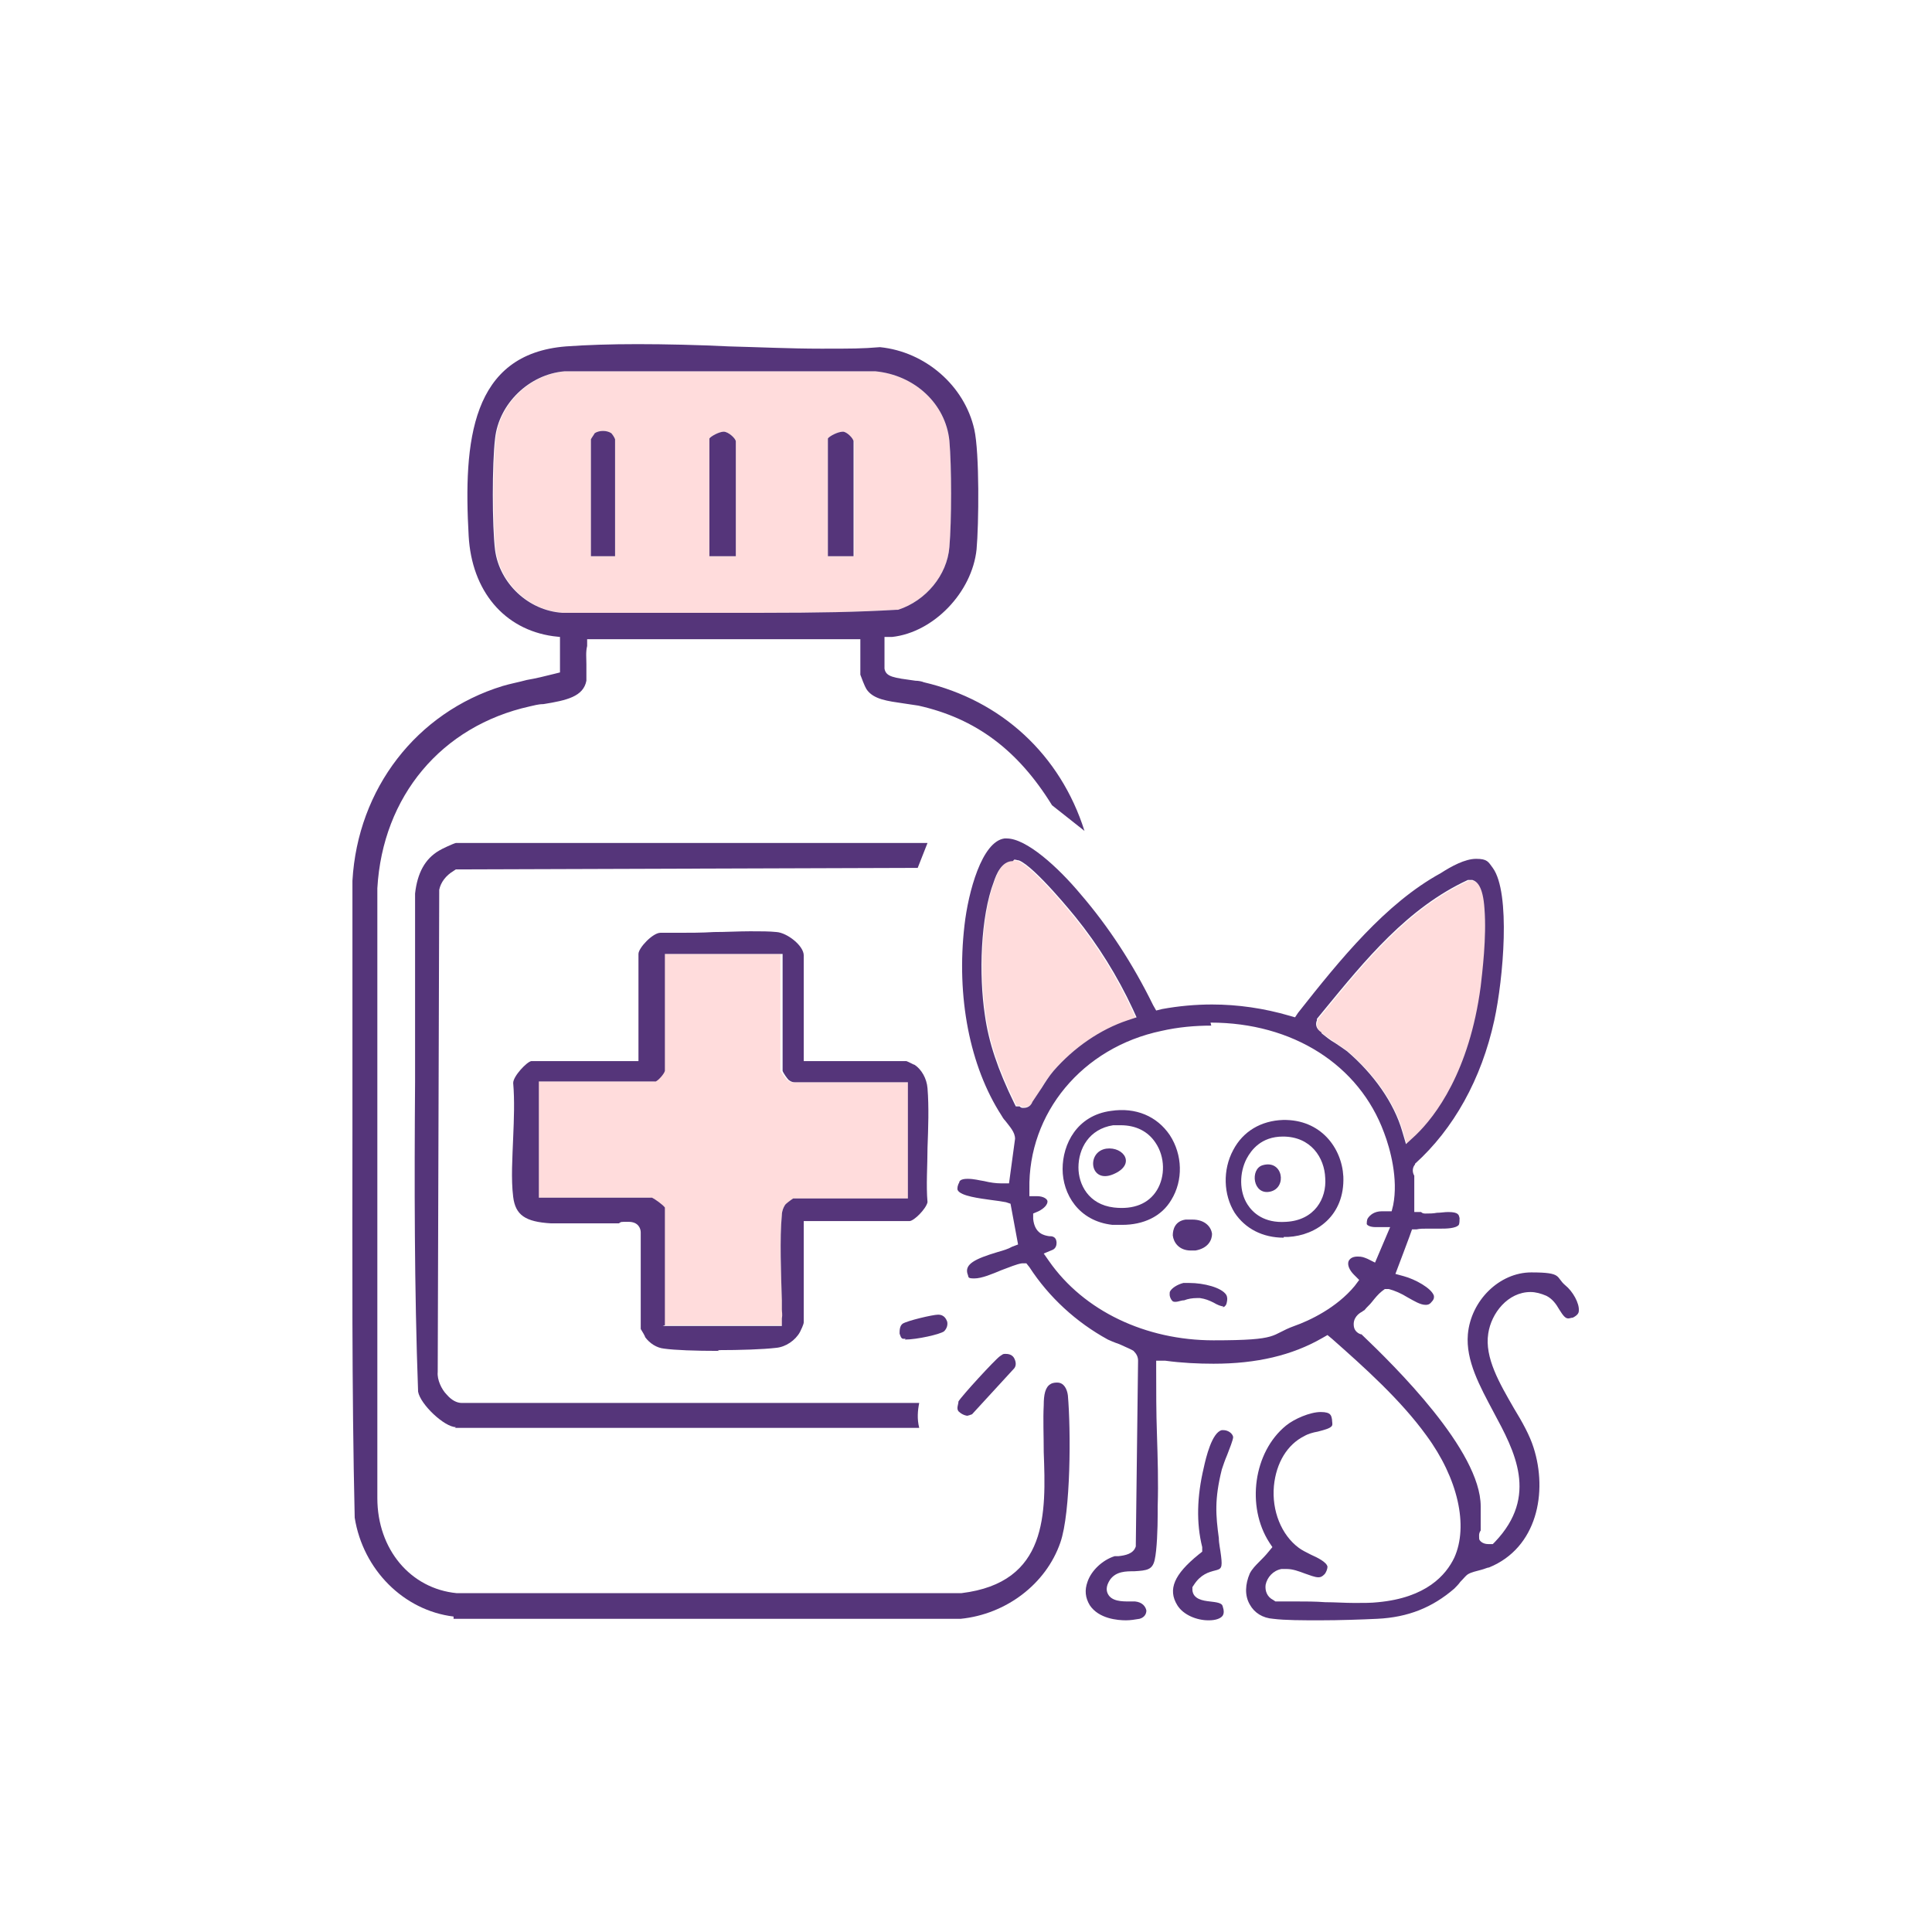 <?xml version="1.0" encoding="UTF-8"?>
<svg id="_图层_1" data-name="图层_1" xmlns="http://www.w3.org/2000/svg" version="1.1" viewBox="0 0 256 256">
  <!-- Generator: Adobe Illustrator 29.0.1, SVG Export Plug-In . SVG Version: 2.1.0 Build 192)  -->
  <defs>
    <style>
      .st0 {
        fill: #55357a;
      }

      .st1 {
        fill: #ffdcdc;
      }
    </style>
  </defs>
  <g>
    <path class="st1" d="M116.1,49.2h0s-41.2,0-41.2,0h0c-4.7.4-8.7,4.3-9.2,8.9-.4,3.3-.4,11.6,0,14.8.6,4.4,4.4,8,8.9,8.3h0s0,0,0,0c2.2,0,4.6,0,7.2,0s6.5,0,9.7,0c3.2,0,6.5,0,9.7,0,7.1,0,12.5-.1,17.6-.4h.1s.1,0,.1,0c3.7-1.2,6.5-4.6,6.8-8.3.3-3.5.3-10.7,0-14.1-.5-4.9-4.6-8.7-9.8-9.2ZM94,73.7v-15.6c.2-.3,1.3-.9,1.9-.9h0c.6,0,1.6.9,1.6,1.3v15.2h-3.5ZM78.3,73.7v-15.5c.1-.2.4-.6.5-.8.3-.2.7-.3,1.1-.3s.8.1,1.1.3c.1.1.4.5.5.8v15.5h-3.3ZM113.2,58.5v15.2h-3.5v-15.6c.2-.3,1.3-.9,2-.9s0,0,0,0c.5,0,1.4.9,1.4,1.3Z"/>
    <path class="st1" d="M196.8,120.5c-.2-3-1-3.6-1.6-3.8h-.3c0,0-.3,0-.3,0-8,3.7-13.6,10.6-19.1,17.3l-.9,1.1v.2c-.2.4-.2,1.1.6,1.6.5.4,1.1.8,1.8,1.3.6.4,1.2.8,1.6,1.1,3.5,3,6.2,6.8,7.3,10.6l.5,1.7,1.3-1.2c6-5.9,8-14.8,8.6-19.7.2-1.8.8-6.5.5-10.3Z"/>
    <path class="st1" d="M137.9,144.3c.5-.8,1-1.6,1.6-2.3,2.7-3.1,6.2-5.5,9.8-6.7l1.2-.4-.5-1.1c-2-4.3-4.6-8.5-7.6-12.2,0,0-5.4-6.7-7.5-7.5-.2,0-.4-.1-.6-.1-1.5,0-2.2,1.8-2.5,2.7h0c-1.8,4.7-2,12.4-1.2,17.7.5,3.6,1.7,7.2,3.9,11.7l.2.4h.5c.2.2.3.2.5.2s.9,0,1.2-.8c.4-.6.8-1.2,1.2-1.8Z"/>
    <path class="st1" d="M116.9,143.4c-1,0-5.1,0-6.1,0s-2.7,0-4.1,0h0c-.4,0-.7,0-.9,0-.2,0-.4,0-.6,0h0c-.3,0-.5,0-.9-.3-.2-.2-.7-.9-.9-1.2v-15.5h-15.6v15.5c-.1.4-.8,1.2-1.2,1.4h-15.5v15.4h15c.4.2,1.4.9,1.7,1.3v15.6h15.8v-1c.1-.5,0-.9,0-1.2,0-.2,0-.4,0-.5v-.7c-.1-3.3-.3-8.3,0-11.3,0-.5.2-1,.4-1.2.2-.2.8-.7,1.1-.9h15.2v-15.4h-1.1c-.7,0-1.4,0-2.1,0Z"/>
  </g>
  <g>
    <path class="st0" d="M60.1,214.2c-6.6-.8-12-6.2-13.1-13.1-.4-17.2-.3-34.7-.3-51.6,0-10.8,0-21.9,0-32.8.7-12.2,8.5-22.3,19.9-25.8,1-.3,2.1-.5,3.2-.8,1.2-.2,2.4-.5,3.6-.8l.8-.2v-4.7s-.9-.1-.9-.1c-6.5-.9-10.8-6-11.2-13.3-.7-12.5.3-24.1,12.9-25.1,2.8-.2,5.9-.3,9.5-.3s8.1.1,12.1.3c4,.1,8.1.3,12.2.3s5.4,0,7.8-.2c6,.6,11.2,5.1,12.5,10.9.7,3.1.6,12.6.3,15.9-.6,5.7-5.7,11-11.2,11.6h-1c0,0,0,4.2,0,4.2h0c.2,1.1,1.2,1.2,4.1,1.6.4,0,.9.1,1.1.2,10.3,2.4,18.1,9.6,21.3,19.7l-4.3-3.4c-4.5-7.3-10.1-11.5-17.7-13.2-.6-.1-1.3-.2-2-.3-2-.3-4-.5-4.9-1.9-.2-.3-.7-1.6-.8-1.9v-4.7h-36.2v.9c-.2.8-.1,1.6-.1,2.4,0,.8,0,1.6,0,2.2-.4,2.1-2.6,2.6-5.7,3.1-.7,0-1.3.2-1.8.3-11.7,2.6-19.5,11.9-20.2,24.1h0c0,0,0,80.8,0,80.8,0,6.8,4.4,12,10.5,12.6h0s66.9,0,66.9,0h0c11.5-1.4,11.2-10.6,10.9-18.7,0-2.2-.1-4.3,0-6.2,0-1.4.2-2.4.9-2.8.3-.2.7-.2.9-.2.9,0,1.3.9,1.4,1.7.4,4.5.4,15.5-1,19.5-1.9,5.5-7.2,9.5-13.2,10.1H60.1ZM81.8,81.2c3.2,0,6.5,0,9.7,0,3.2,0,6.5,0,9.7,0,7.1,0,12.5-.1,17.6-.4h.1s.1,0,.1,0c3.7-1.2,6.5-4.6,6.8-8.3.3-3.5.3-10.7,0-14.1-.5-4.9-4.6-8.7-9.8-9.2h0s-41.2,0-41.2,0h0c-4.7.4-8.7,4.3-9.2,8.9-.4,3.3-.4,11.6,0,14.8.6,4.4,4.4,8,8.9,8.3h0s0,0,0,0c2.2,0,4.6,0,7.2,0Z"/>
    <path class="st0" d="M175.1,214.7c-2.6,0-4.8,0-6.4-.2-1.4-.1-2.5-.8-3.1-1.9-.7-1.2-.6-2.7,0-4.1.3-.6.8-1.1,1.3-1.6.4-.4.8-.8,1.2-1.3l.5-.6-.4-.6c-3.1-4.8-2.1-12,2.2-15.5,1.1-.9,3.2-1.8,4.6-1.8s1.4.5,1.5,1c0,.3.1.6,0,.8-.2.4-1.2.6-1.9.8-.6.1-1.3.3-1.8.6-2.2,1.1-3.7,3.5-4,6.6-.3,3.3,1,6.5,3.3,8.2.4.3,1,.6,1.6.9.9.4,2.1,1,2.2,1.6,0,.3-.2.8-.4,1-.3.3-.5.4-.8.4-.5,0-1.2-.3-1.8-.5-.8-.3-1.6-.6-2.4-.6s-.5,0-.7,0c-1.1.2-1.9,1.1-2.1,2.1-.1.8.2,1.6,1,2l.3.2h.3c.7,0,1.5,0,2.4,0,1.3,0,2.6,0,3.9.1,1.3,0,2.6.1,3.9.1s2.2,0,3.1-.1c6.4-.6,9-3.6,10.1-5.9,1.9-4.2.5-10.5-3.7-16.2-3.4-4.7-8.2-9-12.5-12.8l-.6-.5-.7.4c-4,2.3-8.7,3.4-14.4,3.4-2,0-4.2-.1-6.4-.4h-1.2c0-.1,0,1,0,1,0,2.9,0,5.9.1,8.7.1,3.2.2,6.4.1,9.6,0,.3,0,.7,0,1,0,1.9-.1,4.8-.4,6.1-.3,1.3-1,1.4-2.7,1.5-1.1,0-2.4,0-3.2,1.1-.6.9-.5,1.5-.3,1.9.5,1,1.9,1,2.8,1,0,0,.6,0,.6,0,0,0,.2,0,.2,0,1,.1,1.4.7,1.5,1.2,0,.4-.2.9-.9,1.1-.6.1-1.2.2-1.8.2-1.1,0-3.6-.2-4.8-2-.6-1-.7-2-.3-3.1.5-1.5,2-2.9,3.6-3.4,0,0,.4,0,.5,0,.9-.1,2-.3,2.3-1.3v-.2c0,0,.3-24.4.3-24.4,0-.5-.2-.9-.6-1.3-.3-.2-.8-.4-1.9-.9-.6-.2-1.3-.5-1.5-.6-4.2-2.3-7.8-5.6-10.4-9.6l-.4-.5h-.6c-.7.1-1.6.5-2.7.9-1.2.5-2.6,1.1-3.6,1.1s-.7-.2-.9-.6c-.4-1.3,1-2,4-2.9.7-.2,1.4-.4,1.9-.7l.8-.3-1-5.4-.6-.2c-.5-.1-1.2-.2-2-.3-1.4-.2-4-.5-4.4-1.3-.1-.2,0-.7.2-1,0-.2.2-.5,1.1-.5s1.5.2,2.2.3c.8.2,1.6.3,2.2.3s.2,0,.2,0h.9c0,0,.8-5.9.8-5.9h0c0-.9-.7-1.6-1.3-2.4-.2-.2-.4-.5-.5-.7-4.2-6.5-6-15.7-4.9-25.2.5-4.4,2.3-11.1,5.3-11.5,0,0,.2,0,.3,0,2.6,0,6.8,3.8,9.8,7.4,3.7,4.3,6.9,9.2,9.6,14.7l.4.7.8-.2c2.2-.4,4.4-.6,6.6-.6,3.4,0,6.9.5,10.3,1.5l.7.2.4-.6c5.6-7.1,11.6-14.5,18.9-18.5h0c1.4-.9,3.2-1.9,4.7-1.9s1.6.4,2.2,1.2c2.4,3.3,1.4,14.7.2,20.2-1.7,7.8-5.4,14.4-10.5,19h0c0,0,0,.1,0,.1-.2.2-.5.8-.1,1.5v4.8h.9c.2.2.4.2.6.2.5,0,1,0,1.5-.1.5,0,1-.1,1.5-.1,1.4,0,1.4.4,1.5.8,0,.3,0,.7-.1.9-.4.5-1.8.5-2.3.5s-.6,0-.9,0c-.3,0-.6,0-.9,0-.6,0-1.1,0-1.5.1h-.6c0,.1-2.2,5.9-2.2,5.9l1.1.3c1.5.4,3.7,1.6,4,2.6,0,.1.1.4-.3.8-.3.4-.6.4-.8.4-.7,0-1.5-.5-2.4-1-.8-.5-1.7-.9-2.5-1.1h-.5c0,0-.4.3-.4.3-.5.4-.9.9-1.3,1.4-.3.4-.7.7-1,1.1,0,0-.2.1-.3.2-.4.2-1.3.8-1.1,2,.1.6.6.9.9,1,0,0,0,0,.1,0,4.4,4.2,15.8,15.4,15.8,22.8v3.2c-.3.4-.2.8-.2,1.1,0,.2.4.7,1.2.7s.1,0,.2,0h.4s.3-.3.3-.3c5.8-6.1,2.6-12-.2-17.2-1.8-3.4-3.7-6.8-3.4-10.3.4-4.5,4.2-8.2,8.4-8.2s3.2.6,4.5,1.7c1,.8,1.9,2.4,1.8,3.4,0,.3-.2.6-.8.9-.2,0-.4.1-.6.1-.4,0-.7-.4-1.2-1.2-.4-.7-.9-1.4-1.7-1.8-.7-.3-1.4-.5-2.1-.5-3,0-5.2,2.8-5.6,5.5-.5,3.2,1.5,6.6,3.4,9.9,1.1,1.8,2.1,3.6,2.6,5.2,1.9,5.9.5,13.3-5.9,15.9-.2,0-.6.2-1,.3-.7.2-1.3.3-1.8.6-.3.2-.5.5-1,1-.2.3-.6.7-.8.9-2.9,2.5-6.1,3.8-10.2,4-2.1.1-5,.2-7.6.2ZM160.5,135.9c-2.2,0-4.4.2-6.6.7-10.5,2.2-17.7,10.9-17.5,21v.9s1,0,1,0c.9,0,1.4.4,1.4.7,0,.4-.4.9-1.2,1.3l-.7.3v.7c.2,2,1.5,2.2,2.1,2.3.2,0,.4,0,.6.1.4.2.4.7.4.8,0,.3-.1.7-.5.9l-1.2.5.7,1c4.6,6.6,12.8,10.5,21.8,10.5s7.4-.7,10.7-1.9c2-.7,5.6-2.4,8-5.3l.6-.8-.7-.7c-.6-.6-.9-1.3-.7-1.8.2-.4.6-.6,1.2-.6s.8.1,1.3.3l1,.5,2-4.7h-1.7c0,0-.1,0-.2,0-.7,0-1.1-.2-1.2-.4,0-.2,0-.4.1-.7.3-.5.9-1,1.9-1s.2,0,.3,0h1c0,0,.2-.8.2-.8.7-3.5-.4-7.5-1.2-9.6-3.3-9-12.1-14.6-23-14.6ZM175.1,136.9c.5.4,1.1.9,1.8,1.3.6.4,1.2.8,1.6,1.1,3.5,3,6.2,6.8,7.3,10.6l.5,1.7,1.3-1.2c2.6-2.5,7.1-8.4,8.6-19.7.2-1.8.8-6.5.5-10.3-.2-3-1-3.6-1.6-3.8h-.3c0,0-.3,0-.3,0-8,3.7-13.6,10.6-19.1,17.3l-.9,1.1v.2c-.2.4-.2,1.1.6,1.6,0,0,0,0,0,0,0,0,0,0,0,0ZM134.2,114.1c-1.5,0-2.2,1.8-2.5,2.7h0c-1.8,4.7-2,12.4-1.2,17.7.5,3.6,1.7,7.2,3.9,11.7l.2.4h.5c.2.2.3.2.5.2h0c.2,0,.9,0,1.2-.8.4-.6.8-1.2,1.2-1.8.5-.8,1-1.6,1.6-2.3,2.7-3.1,6.2-5.5,9.8-6.7l1.2-.4-.5-1.1c-2-4.3-4.6-8.5-7.6-12.2,0,0-5.4-6.7-7.5-7.5-.2,0-.4-.1-.6-.1Z"/>
    <path class="st0" d="M60.4,189.1c-1.5,0-4.7-3-5-4.7-.5-13.7-.5-27.6-.4-41.1,0-8.2,0-16.6,0-24.9.3-2.7,1.3-4.6,3.2-5.7.3-.2,1.8-.9,2.2-1h62.5l-1.3,3.3-61.2.2-.3.2c-1,.6-1.7,1.5-1.9,2.5h0c0,.1-.2,63.9-.2,63.9-.1,1,.5,2.3,1.2,3,.6.7,1.3,1.1,2,1.1h60.6c-.2,1-.3,2.1,0,3.3h-61.5Z"/>
    <path class="st0" d="M95.3,179c-3.2,0-5.9-.1-7.3-.3-1-.1-1.9-.7-2.5-1.5,0-.1-.4-.8-.6-1.1v-12.8c0-.5-.3-1.4-1.6-1.4s-.9,0-1.3.2c-.1,0-.3,0-.3,0-1.7,0-3.5,0-5.2,0s-2.5,0-3.5,0c-3.4-.2-4.7-1.1-5-3.5-.3-2.4-.1-5.2,0-7.9.1-2.4.2-4.9,0-7.2,0-.9,1.8-2.8,2.4-2.9h14.2v-14.2c0-.8,1.9-2.8,2.9-2.8.7,0,1.4,0,2.2,0,1.6,0,3.3,0,4.9-.1,1.6,0,3.3-.1,4.8-.1s2.5,0,3.5.1c1.4.1,3.6,1.8,3.6,3.1v14h13.6c.3.1,1,.5,1.1.5.9.6,1.6,1.8,1.7,3.1.2,2.5.1,5.2,0,7.9,0,2.4-.2,4.9,0,7.2-.2.9-1.8,2.5-2.4,2.5h-14v13.4c0,.3-.4,1.1-.5,1.3-.6,1.1-1.9,2-3.2,2.1-1.7.2-4.7.3-7.7.3ZM87.8,175.7h15.8v-1c.1-.5,0-.9,0-1.2,0-.2,0-.4,0-.5v-.7c-.1-3.3-.3-8.3,0-11.3,0-.5.2-1,.4-1.3.1-.2.8-.7,1.1-.9h15.2v-15.4h-1.1c-.7,0-1.4,0-2.1,0-1,0-5.1,0-6.1,0s-2.7,0-4.1,0h0c-.4,0-.7,0-.9,0-.2,0-.4,0-.6,0-.3,0-.5,0-.9-.3-.2-.2-.7-.9-.8-1.2v-15.5h-15.6v15.5c-.1.4-.8,1.2-1.2,1.4h-15.5v15.4h15c.4.2,1.4.9,1.7,1.3v15.6Z"/>
    <path class="st0" d="M160.1,214.7c-1.5,0-3.3-.7-4.1-2-1.3-2.1-.4-4.1,2.8-6.7l.5-.4v-.6c-.8-3.2-.7-6.7.2-10.5h0c.3-1.4,1.1-4.7,2.4-5,0,0,.1,0,.2,0,.6,0,1.2.4,1.3.9,0,.4-.5,1.6-.8,2.4-.3.7-.5,1.3-.7,1.9-1,4-.8,6.1-.4,9.1,0,.7.2,1.5.3,2.4.2,1.6,0,1.7-.8,1.9-.8.2-1.9.5-2.8,1.9l-.2.3v.4c.1,1.2,1.4,1.4,2.3,1.5.9.1,1.6.2,1.7.6.2.6.2,1,0,1.3-.3.4-1,.6-1.8.6Z"/>
    <path class="st0" d="M128.3,187.6c-.5,0-1-.3-1.3-.6-.3-.4,0-.9,0-1.3.4-.7,4.8-5.5,5.5-6,.3-.2.4-.3.6-.3,0,0,.1,0,.2,0,.5,0,.9.2,1.1.6.2.4.3.9,0,1.3l-5.6,6.1c-.3.1-.5.2-.8.2Z"/>
    <path class="st0" d="M120,177.4c-.2,0-.3,0-.3,0-.3,0-.4-.4-.5-.7,0-.4,0-1,.4-1.3.6-.4,4-1.2,4.7-1.2h0c.9,0,1.1.7,1.2.9.1.4,0,.9-.4,1.3-.5.4-3.6,1.1-5.2,1.1Z"/>
    <path class="st0" d="M109.7,73.7v-15.6c.2-.3,1.3-.9,2-.9s0,0,0,0c.5,0,1.4.9,1.4,1.3v15.2h-3.5Z"/>
    <path class="st0" d="M94,73.7v-15.6c.2-.3,1.3-.9,1.9-.9.6,0,1.6.9,1.6,1.3v15.2h-3.5Z"/>
    <path class="st0" d="M78.3,73.7v-15.5c.1-.2.4-.6.5-.8.3-.2.7-.3,1.1-.3s.8.1,1.1.3c.1.1.4.5.5.8v15.5h-3.3Z"/>
    <path class="st0" d="M170.1,164c-2.8,0-5.1-1.2-6.5-3.3-1.5-2.4-1.6-5.7-.2-8.3,1.3-2.5,3.7-3.9,6.6-4h0c5-.1,7.8,3.7,8,7.5.2,5.2-3.6,7.8-7.3,8-.2,0-.4,0-.6,0ZM170,150.6h0c-2.9,0-4.2,1.8-4.8,2.9-1,1.9-1,4.4.1,6.1.7,1.1,2.2,2.5,5.1,2.3,3.8-.2,5.4-3.1,5.2-5.8-.1-2.7-1.9-5.5-5.6-5.5s-.1,0-.2,0Z"/>
    <path class="st0" d="M167.3,154.4c-1.7.5-1.3,4,1,3.5s1.7-4.3-1-3.5Z"/>
    <path class="st0" d="M148.6,162.3c-.4,0-.8,0-1.2,0-4.5-.5-6.6-4.1-6.6-7.4,0-3.3,1.9-7.1,6.4-7.7h0c3.3-.5,6.1.7,7.8,3.2,1.7,2.6,1.8,6,.2,8.6-1.3,2.2-3.7,3.3-6.5,3.3ZM148.6,149.1c-.4,0-.7,0-1.1,0h0c-3.2.5-4.6,3.1-4.6,5.6,0,2.2,1.3,4.9,4.7,5.3,2.6.3,4.6-.5,5.7-2.3,1.1-1.8,1.1-4.4-.2-6.3-1-1.5-2.6-2.3-4.6-2.3Z"/>
    <path class="st0" d="M146.6,152.2c-2.7.4-2.2,4.7.9,3.4s1.4-3.7-.9-3.4Z"/>
    <path class="st0" d="M162.1,173.1c-.3,0-.8-.2-1.3-.5-.6-.3-1.1-.5-1.8-.6-.1,0-.3,0-.4,0-.6,0-1.2.1-1.7.3-.4,0-.8.2-1.1.2s-.4,0-.6-.3c-.3-.5-.2-.8-.2-1,.2-.5,1-1,1.8-1.2.2,0,.5,0,.8,0,1.9,0,4.3.6,4.9,1.6.1.2.2.5,0,1.2-.2.4-.4.4-.5.4Z"/>
    <path class="st0" d="M157.8,165.7c-1.6,0-2.3-1.1-2.4-2,0-.8.3-1.9,1.7-2.1.3,0,.6,0,.9,0,1.7,0,2.5,1,2.6,1.9,0,.8-.5,1.9-2.2,2.2-.2,0-.4,0-.7,0Z"/>
  </g>
</svg>